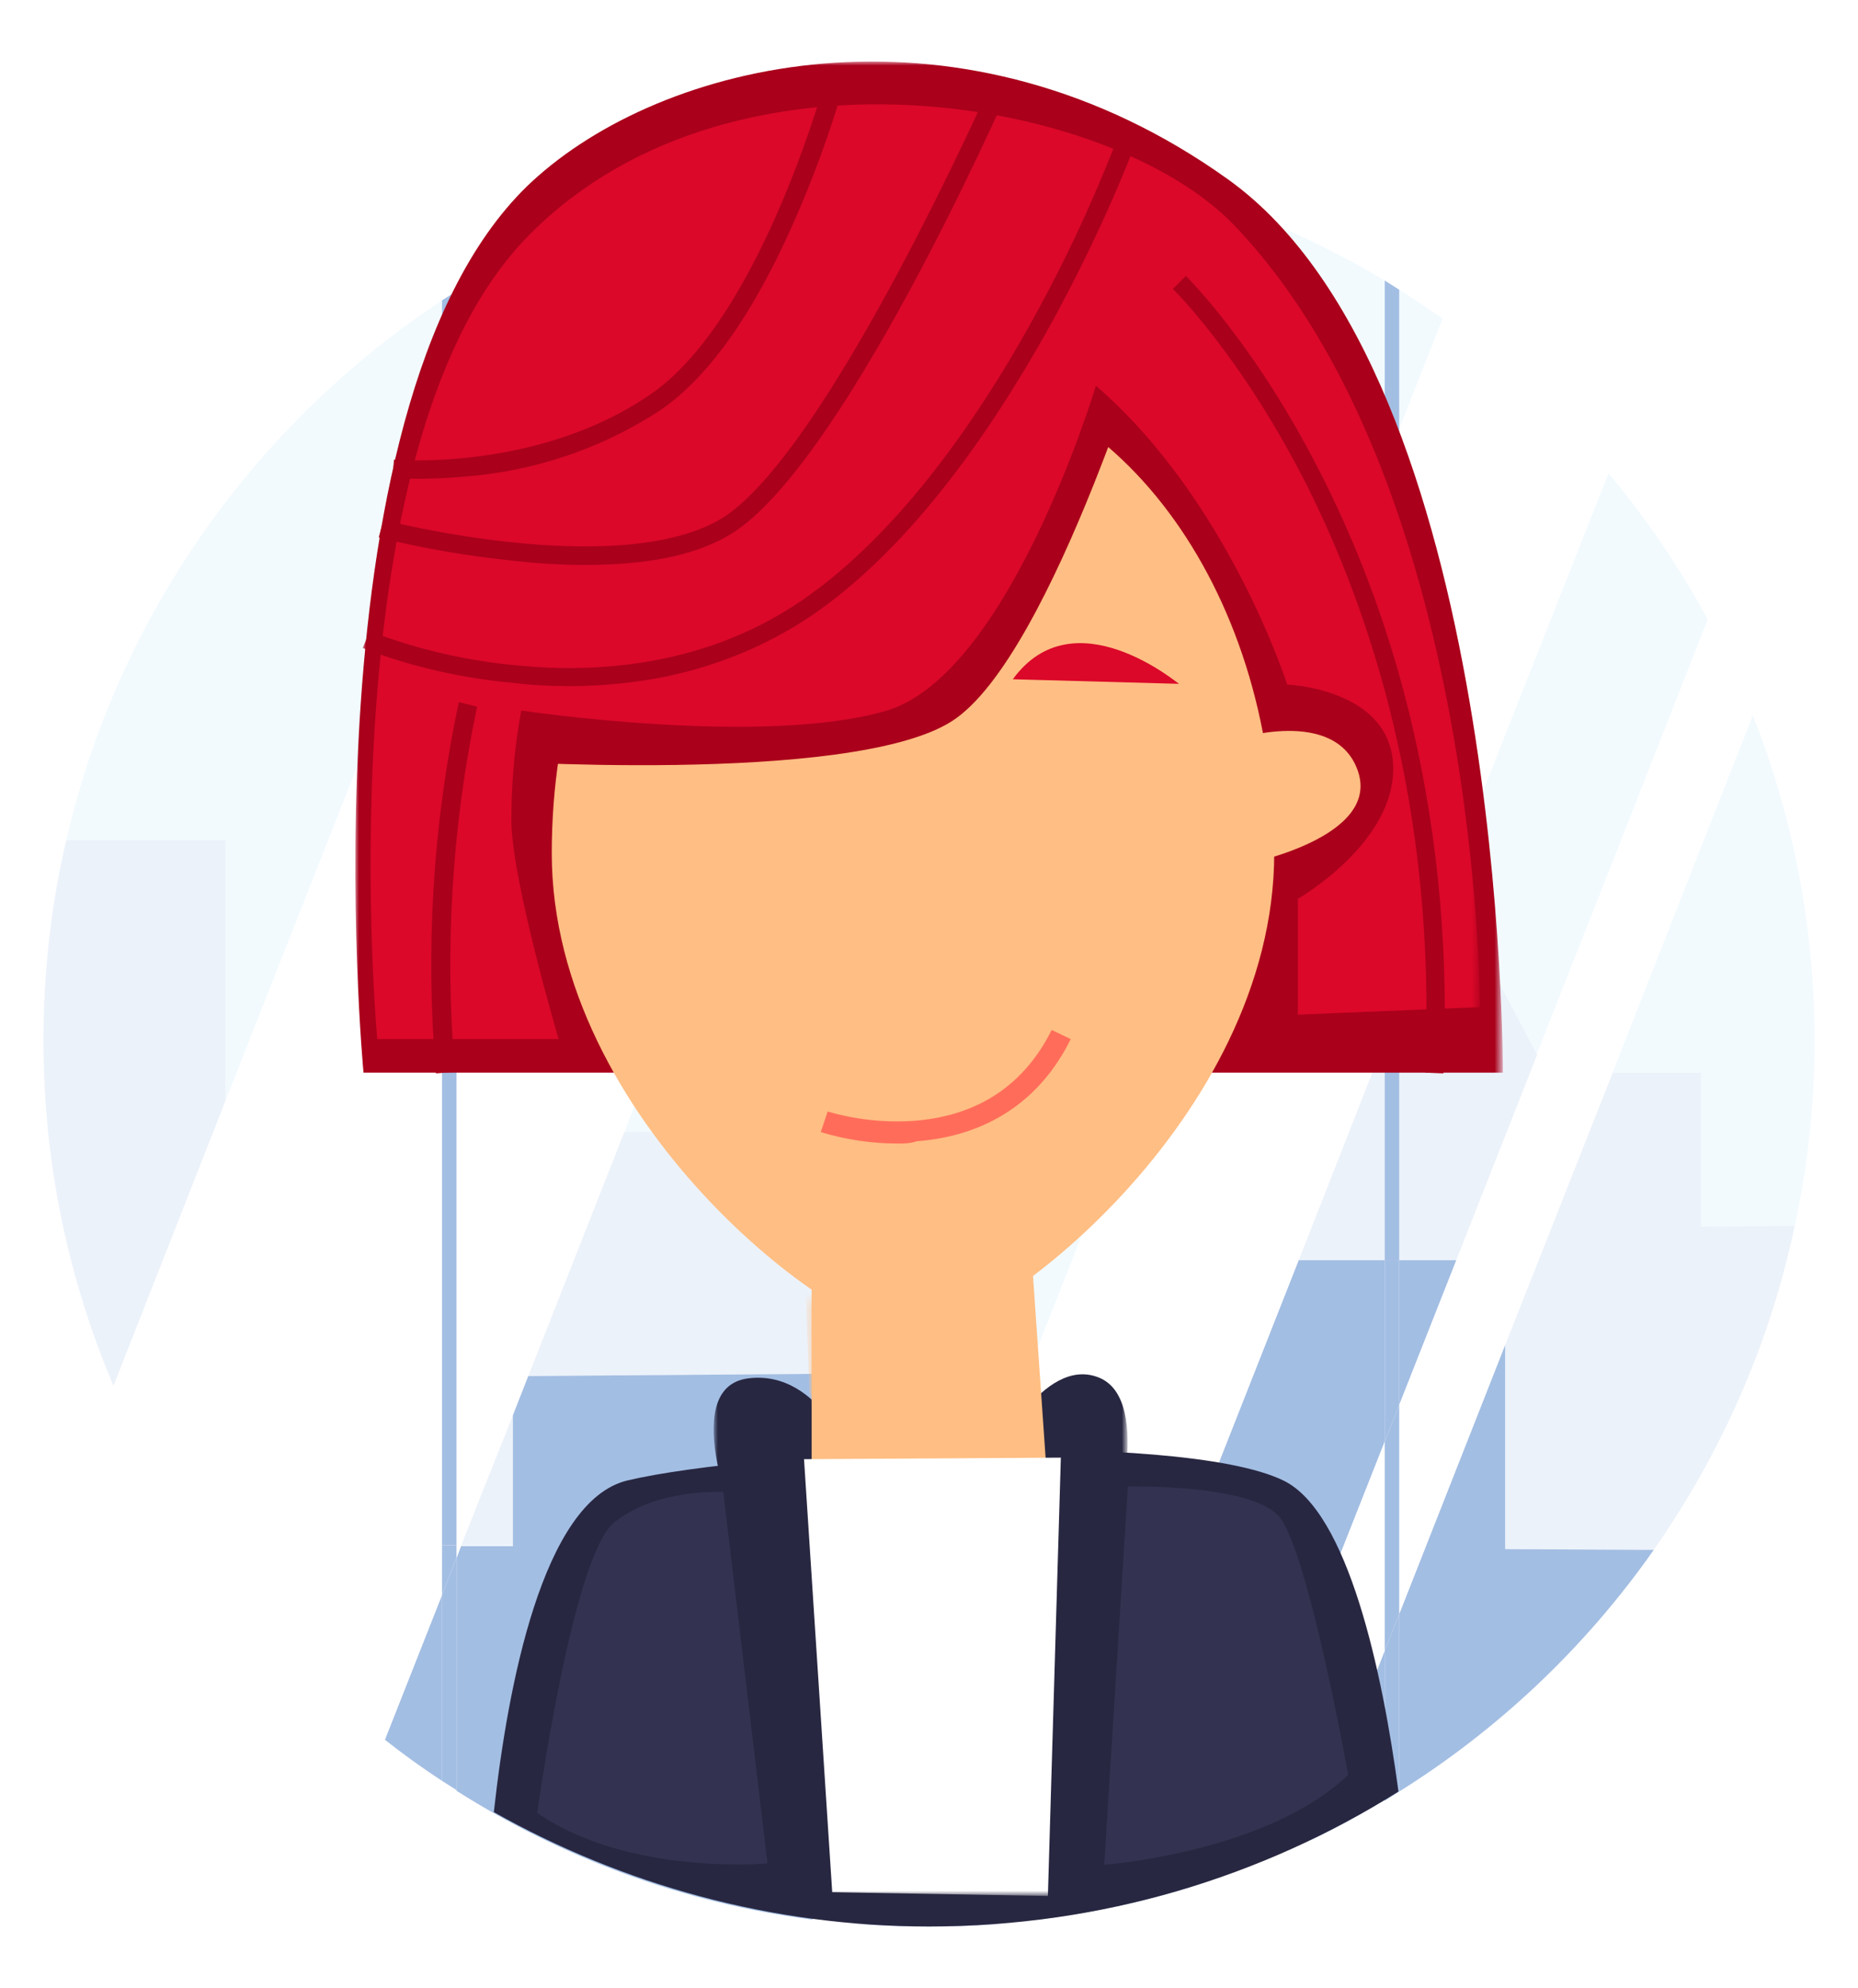 <?xml version="1.0" encoding="UTF-8"?> <svg xmlns="http://www.w3.org/2000/svg" xmlns:xlink="http://www.w3.org/1999/xlink" version="1.1" id="Layer_1" x="0px" y="0px" viewBox="0 0 243.8 260.8" style="enable-background:new 0 0 243.8 260.8;" xml:space="preserve"> <style type="text/css"> .st0{fill:#F2FAFE;} .st1{fill:#ECF2FA;} .st2{fill:#A3BEE3;} .st3{fill:#FFFFFF;} .st4{fill:#282741;} .st5{fill:#FFFFFF;filter:url(#Adobe_OpacityMaskFilter);} .st6{mask:url(#mask7_7_8865_00000049186850242431391800000001987875002026780032_);} .st7{fill:#FFBE83;} .st8{fill:#FFFFFF;filter:url(#Adobe_OpacityMaskFilter_00000086692446379027837680000002207098137657525641_);} .st9{mask:url(#mask8_7_8865_00000034770157988495248900000005849076942049935000_);} .st10{fill:url(#SVGID_1_);} .st11{fill:#FFFFFF;filter:url(#Adobe_OpacityMaskFilter_00000081628709140054361760000012503558329751729035_);} .st12{mask:url(#mask9_7_8865_00000009550248642357698940000013777155969795790465_);} .st13{fill:#AA001B;} .st14{fill:#DB0829;} .st15{fill:#FFFFFF;filter:url(#Adobe_OpacityMaskFilter_00000130609565497177829720000001407778452488590014_);} .st16{mask:url(#mask10_7_8865_00000019663208116342328160000002448076267840623235_);} .st17{fill:url(#SVGID_00000062871360589995443680000013843892946271331745_);} .st18{fill:#FFFFFF;filter:url(#Adobe_OpacityMaskFilter_00000102535312883363221910000003326068131108940167_);} .st19{mask:url(#mask11_7_8865_00000133522341994500557600000010314764221944255912_);} .st20{fill:#333351;} .st21{fill:#FF6D5A;} .st22{fill:none;} </style> <g> <g> <path class="st0" d="M189.3,41.8c-1.9-1.3-3.8-2.6-5.7-3.8v18.3L189.3,41.8z"></path> <path class="st0" d="M29.6,144.4L58,72.3V39.4C33.5,55.6,15.5,80.7,8.7,110.2h20.9V144.4z"></path> <path class="st0" d="M119.3,122.9v25.6h16.3v29.7l25.6-65v-4.4h1.7l18.8-47.7V36.8C167,28,150.2,22.3,132.2,20.8L92,122.9H119.3z"></path> <path class="st0" d="M74.5,30.4c-5.1,2.3-10,4.9-14.6,7.8v29.3L74.5,30.4z"></path> <path class="st0" d="M223.2,140.7v20.2l12.3-0.1c1.7-7.8,2.6-16,2.6-24.3c0-15.1-2.9-29.5-8.1-42.7l-18.5,46.9H223.2z"></path> <path class="st0" d="M189.8,115.9l11.8,22.5l22.5-57.1c-3.7-6.9-8.1-13.3-13.1-19.3L189.8,115.9z"></path> <polygon class="st0" points="85.8,138.6 81.9,148.5 85.8,148.5 "></polygon> <path class="st1" d="M223.2,140.7h-11.6l-14.1,35.7v26.8l19.5,0.1c8.8-12.6,15.2-26.9,18.5-42.5l-12.3,0.1V140.7z"></path> <polygon class="st1" points="135.6,148.5 119.3,148.5 119.3,122.9 92,122.9 85.8,138.6 85.8,148.5 81.9,148.5 69.3,180.5 108.1,180.2 108.2,186.8 126.3,187 126.8,200.4 135.6,178.2 "></polygon> <polygon class="st1" points="181.7,136.5 170.4,165.3 181.7,165.3 "></polygon> <polygon class="st1" points="67.3,202.7 67.3,185.6 60.5,202.7 "></polygon> <path class="st1" d="M14.9,181.8l14.7-37.4v-34.2H8.7c-2,8.5-3,17.3-3,26.3C5.7,152.6,9,167.9,14.9,181.8z"></path> <polygon class="st1" points="183.6,131.7 183.6,165.3 191.1,165.3 201.7,138.4 189.8,115.9 "></polygon> <polygon class="st1" points="161.2,108.8 161.2,113.2 162.9,108.8 "></polygon> <path class="st2" d="M108.2,186.8l-0.1-6.6l-38.8,0.3l-2,5.1v17.2h-6.8l-0.6,1.6v30.5c13.9,8.8,29.7,14.7,46.7,16.9l20.2-51.3 l-0.5-13.4L108.2,186.8z"></path> <path class="st2" d="M50.5,228.2c2.4,1.9,4.9,3.7,7.5,5.4v-24.4L50.5,228.2z"></path> <path class="st2" d="M171.9,241.4c3.4-1.6,6.6-3.4,9.8-5.3v-19.6L171.9,241.4z"></path> <polygon class="st2" points="191.1,165.3 183.6,165.3 183.6,184.3 "></polygon> <path class="st2" d="M170.4,165.3l-34.1,86.5c7.8-1,15.5-2.7,22.7-5.2l22.7-57.5v-23.8H170.4z"></path> <path class="st2" d="M197.5,176.4l-13.9,35.3V235c13.1-8.2,24.5-19,33.4-31.7l-19.5-0.1V176.4z"></path> <path class="st3" d="M59.9,124.6h15.9v23.9h6.1l3.9-9.9v-15.7H92l40.2-102.1c-3.4-0.3-6.8-0.5-10.3-0.5 c-16.9,0-32.9,3.6-47.4,10.1L59.9,67.5V124.6z"></path> <polygon class="st3" points="50.6,145.7 50.6,124.6 58,124.6 58,72.3 29.6,144.4 29.6,145.7 "></polygon> <polygon class="st3" points="85.8,122.9 85.8,138.6 92,122.9 "></polygon> <path class="st3" d="M47.2,202.7H58v-78.1h-7.4v21.1h-21v-1.3l-14.7,37.4c1,2.4,2.1,4.8,3.3,7.2h12.5L47.2,202.7z"></path> <polygon class="st3" points="60.5,202.7 67.3,185.6 67.3,180.5 69.3,180.5 81.9,148.5 75.8,148.5 75.8,124.6 59.9,124.6 59.9,202.7 "></polygon> <path class="st3" d="M58,202.7H47.2L30.7,189H18.2c7.8,15.3,18.9,28.7,32.3,39.2l7.5-19V202.7z"></path> <polygon class="st3" points="67.3,185.6 69.3,180.5 67.3,180.5 "></polygon> <polygon class="st3" points="59.9,204.3 60.5,202.7 59.9,202.7 "></polygon> <path class="st3" d="M183.6,108.8h2.5l3.7,7.1L211.1,62c-6.4-7.6-13.7-14.4-21.8-20.2l-5.7,14.5V108.8z"></path> <polygon class="st3" points="181.7,61.1 162.9,108.8 181.7,108.8 "></polygon> <polygon class="st3" points="135.6,178.2 135.6,183.1 147.1,183.1 146.8,165.3 161.2,165.3 161.2,113.2 "></polygon> <polygon class="st3" points="181.7,108.8 162.9,108.8 161.2,113.2 161.2,165.3 170.4,165.3 181.7,136.5 "></polygon> <polygon class="st3" points="135.6,178.2 126.8,200.4 127.1,206.8 147.5,206.8 147.1,183.1 135.6,183.1 "></polygon> <polygon class="st3" points="183.6,108.8 183.6,131.7 189.8,115.9 186.1,108.8 "></polygon> <polygon class="st3" points="147.1,183.1 161.2,183.1 161.2,165.3 146.8,165.3 "></polygon> <path class="st3" d="M170.4,165.3h-9.2v17.8h-14.1l0.4,23.7h-20.4l-0.3-6.4l-20.2,51.3c1.9,0.2,3.7,0.4,5.6,0.6h19.3 c1.6-0.1,3.2-0.3,4.8-0.5L170.4,165.3z"></path> <path class="st3" d="M201.7,138.4l1.2,2.3h8.7L230,93.8c-1.7-4.3-3.7-8.5-5.9-12.6L201.7,138.4z"></path> <polygon class="st3" points="197.5,165.3 197.5,176.4 211.6,140.7 202.9,140.7 201.7,138.4 191.1,165.3 "></polygon> <path class="st3" d="M181.7,189.1L159,246.6c4.4-1.5,8.7-3.2,12.9-5.2l9.8-24.9V189.1z"></path> <polygon class="st3" points="191.1,165.3 183.6,184.3 183.6,211.7 197.5,176.4 197.5,165.3 "></polygon> <path class="st2" d="M121.9,252.7c3.2,0,6.5-0.1,9.6-0.4h-19.3C115.4,252.6,118.7,252.7,121.9,252.7z"></path> <path class="st2" d="M59.9,67.5V38.2c-0.6,0.4-1.3,0.8-1.9,1.2v32.9L59.9,67.5z"></path> <path class="st2" d="M58,209.2v24.4c0.6,0.4,1.3,0.8,1.9,1.2v-30.5L58,209.2z"></path> <polygon class="st2" points="59.9,124.6 59.9,67.5 58,72.3 58,124.6 "></polygon> <rect x="58" y="124.6" class="st2" width="1.9" height="78.1"></rect> <polygon class="st2" points="58,202.7 58,209.2 59.9,204.3 59.9,202.7 "></polygon> <path class="st2" d="M183.6,56.3V38c-0.6-0.4-1.3-0.8-1.9-1.2v24.3L183.6,56.3z"></path> <polygon class="st2" points="181.7,165.3 183.6,165.3 183.6,131.7 181.7,136.5 "></polygon> <path class="st2" d="M181.7,236.2c0.6-0.4,1.3-0.8,1.9-1.2v-23.3l-1.9,4.8V236.2z"></path> <polygon class="st2" points="181.7,189.1 183.6,184.3 183.6,165.3 181.7,165.3 "></polygon> <polygon class="st2" points="183.6,108.8 183.6,56.3 181.7,61.1 181.7,108.8 "></polygon> <polygon class="st2" points="181.7,108.8 181.7,136.5 183.6,131.7 183.6,108.8 "></polygon> <polygon class="st2" points="181.7,189.1 181.7,216.5 183.6,211.7 183.6,184.3 "></polygon> </g> <path class="st4" d="M168.4,194.2c-13.8-6.7-69.2-4-86.1,0c-11.1,2.7-15.7,27.1-17.5,43.5c16.9,9.5,36.4,15,57.1,15 c22.6,0,43.8-6.5,61.6-17.7C181.4,219.3,176.9,198.3,168.4,194.2z"></path> <g> <defs> <filter id="Adobe_OpacityMaskFilter" filterUnits="userSpaceOnUse" x="93.7" y="149.4" width="54.3" height="52.7"> <feColorMatrix type="matrix" values="1 0 0 0 0 0 1 0 0 0 0 0 1 0 0 0 0 0 1 0"></feColorMatrix> </filter> </defs> <mask maskUnits="userSpaceOnUse" x="93.7" y="149.4" width="54.3" height="52.7" id="mask7_7_8865_00000049186850242431391800000001987875002026780032_"> <path class="st5" d="M248.2-5.3H-10.4v258.6h258.6V-5.3z"></path> </mask> <g class="st6"> <path class="st4" d="M112.2,192.4c0,0-4.3-12.8-14-11.6c-9.7,1.2-0.9,21.3-0.9,21.3L112.2,192.4z"></path> <path class="st4" d="M130.4,191.4c0,0,6.4-13.7,13.8-10.7c7.4,3,1.6,21.4,1.6,21.4L130.4,191.4z"></path> <path class="st7" d="M106.5,151.3v42.8h30.9l-3.1-44.7L106.5,151.3z"></path> </g> <defs> <filter id="Adobe_OpacityMaskFilter_00000022526676647881078010000012062667021413838997_" filterUnits="userSpaceOnUse" x="105.8" y="168.1" width="30.6" height="19.6"> <feColorMatrix type="matrix" values="1 0 0 0 0 0 1 0 0 0 0 0 1 0 0 0 0 0 1 0"></feColorMatrix> </filter> </defs> <mask maskUnits="userSpaceOnUse" x="105.8" y="168.1" width="30.6" height="19.6" id="mask8_7_8865_00000034770157988495248900000005849076942049935000_"> <path style="fill:#FFFFFF;filter:url(#Adobe_OpacityMaskFilter_00000022526676647881078010000012062667021413838997_);" d=" M106.5,170.5v12.6c4.3,1.9,8.8,3,13.5,3.2c7.3,0.2,15.7-5.4,15.7-5.4l-0.6-11.7L106.5,170.5z"></path> </mask> <g class="st9"> <linearGradient id="SVGID_1_" gradientUnits="userSpaceOnUse" x1="-9.975" y1="78.958" x2="-9.378" y2="78.981" gradientTransform="matrix(1 0 0 -1 0 262)"> <stop offset="0" style="stop-color:#FF9D67"></stop> <stop offset="1" style="stop-color:#FFBE83"></stop> </linearGradient> <path class="st10" d="M135.6,168.1l-29.9,1.2l0.7,18.4l29.9-1.2L135.6,168.1z"></path> </g> <defs> <filter id="Adobe_OpacityMaskFilter_00000051366147103482082190000005437922723296523657_" filterUnits="userSpaceOnUse" x="46.6" y="8.1" width="150.6" height="167.1"> <feColorMatrix type="matrix" values="1 0 0 0 0 0 1 0 0 0 0 0 1 0 0 0 0 0 1 0"></feColorMatrix> </filter> </defs> <mask maskUnits="userSpaceOnUse" x="46.6" y="8.1" width="150.6" height="167.1" id="mask9_7_8865_00000009550248642357698940000013777155969795790465_"> <path style="fill:#FFFFFF;filter:url(#Adobe_OpacityMaskFilter_00000051366147103482082190000005437922723296523657_);" d=" M248.2-5.3H-10.4v258.6h258.6V-5.3z"></path> </mask> <g class="st12"> <path class="st13" d="M47.7,140.7h149.5c0,0,0.3-91.2-36.1-117.2C126.7-1.1,88.3,7.5,70.6,23.1C39.1,50.6,47.7,140.7,47.7,140.7z "></path> <path class="st7" d="M167.2,111.9c0,34.9-37.2,63.3-47.4,63.3s-47.4-28.3-47.4-63.3c0-34.9,21.2-63.3,47.4-63.3 S167.2,77,167.2,111.9z"></path> <path class="st7" d="M162,97c0,0,13.3-4.4,16.2,4.2c2.9,8.7-14.6,12.1-14.6,12.1L162,97z"></path> <path class="st13" d="M152.1,39c0,0-13.9,47.1-27.2,55.6s-62.4,5.1-62.4,5.1s15.9-61,16.7-60.7c0.9,0.3,30.6-14.7,30.6-14.7 L152.1,39z"></path> <path class="st14" d="M132.9,89.1l21.8,0.6C154.6,89.7,140.9,78.1,132.9,89.1z"></path> </g> <defs> <filter id="Adobe_OpacityMaskFilter_00000084528976004143243300000013872769358518995085_" filterUnits="userSpaceOnUse" x="164.5" y="98.8" width="14.2" height="11.1"> <feColorMatrix type="matrix" values="1 0 0 0 0 0 1 0 0 0 0 0 1 0 0 0 0 0 1 0"></feColorMatrix> </filter> </defs> <mask maskUnits="userSpaceOnUse" x="164.5" y="98.8" width="14.2" height="11.1" id="mask10_7_8865_00000019663208116342328160000002448076267840623235_"> <path style="fill:#FFFFFF;filter:url(#Adobe_OpacityMaskFilter_00000084528976004143243300000013872769358518995085_);" d=" M165.4,100.8l0.7,7.8c0,0,11.7-2.2,10.8-6.2c-0.4-1.8-2.8-2.3-5.4-2.3C169.5,100.1,167.4,100.4,165.4,100.8"></path> </mask> <g class="st16"> <linearGradient id="SVGID_00000031920424151867320830000003104570709640065955_" gradientUnits="userSpaceOnUse" x1="-9.212" y1="138.375" x2="-8.608" y2="138.44" gradientTransform="matrix(1 0 0 -1 0 262)"> <stop offset="0" style="stop-color:#FF9D67"></stop> <stop offset="1" style="stop-color:#FFBE83"></stop> </linearGradient> <path style="fill:url(#SVGID_00000031920424151867320830000003104570709640065955_);" d="M177.6,98.8l-13.1,1.4l1,9.7l13.1-1.4 L177.6,98.8z"></path> </g> <defs> <filter id="Adobe_OpacityMaskFilter_00000023255935669381269550000013391209467532134033_" filterUnits="userSpaceOnUse" x="47.6" y="8.5" width="146.6" height="240.2"> <feColorMatrix type="matrix" values="1 0 0 0 0 0 1 0 0 0 0 0 1 0 0 0 0 0 1 0"></feColorMatrix> </filter> </defs> <mask maskUnits="userSpaceOnUse" x="47.6" y="8.5" width="146.6" height="240.2" id="mask11_7_8865_00000133522341994500557600000010314764221944255912_"> <path style="fill:#FFFFFF;filter:url(#Adobe_OpacityMaskFilter_00000023255935669381269550000013391209467532134033_);" d=" M248.2-5.3H-10.4v258.6h258.6V-5.3z"></path> </mask> <g class="st19"> <path class="st3" d="M105.5,191.4l33.7-0.2l-1.7,57.5l-28.3-0.5L105.5,191.4z"></path> <path class="st14" d="M143.8,50.6c0,0-11.3,37.7-27.4,42.6c-16.2,4.8-48,0-48,0c-0.9,4.8-1.3,9.6-1.3,14.4 c0,7.7,6.2,28.7,6.2,28.7H49.5c0,0-7.1-76.6,19.1-104.6c26.2-27.9,77.1-19.2,93.4-2.1c32.2,33.7,32.2,102.5,32.2,102.5l-23.9,1 v-15.2c0,0,12.9-7.4,12.5-17.5c-0.4-10.1-13.9-10.6-13.9-10.6S161.2,65.6,143.8,50.6"></path> <path class="st13" d="M74.7,90c-2.3,0-4.7-0.1-7.1-0.4C60.8,89,54,87.5,47.6,85l0.9-2.2c6.3,2.4,12.8,3.9,19.5,4.5 c10.3,1,25.2,0.2,38.3-9.3c13.2-9.5,23.7-25.8,30.1-37.7c4.2-7.7,7.8-15.7,10.9-23.9l2.3,0.8c-3.1,8.3-6.9,16.4-11.1,24.2 c-6.6,12.1-17.2,28.7-30.8,38.5c-6.1,4.4-13.2,7.4-20.6,8.9C83,89.6,78.9,90,74.7,90"></path> <path class="st13" d="M76.9,74.1c-3.3,0-6.7-0.2-10-0.6c-5.8-0.6-11.5-1.6-17.2-3l0.6-2.3c0.3,0.1,30.1,7.7,43.9,0.1 c13.9-7.7,36-57.7,36.2-58.2l2.2,1c-0.9,2.1-22.6,51.3-37.3,59.3C90.9,72.9,84.7,74.1,76.9,74.1z"></path> <path class="st13" d="M54.9,62.8c-2.1,0-3.3-0.1-3.4-0.1l0.2-2.4c0.2,0,18.9,1.6,33.7-8.6s23.4-42.9,23.5-43.2l2.4,0.6 c-1.7,6.2-3.8,12.2-6.3,18.1c-5.5,13-11.6,21.9-18.2,26.5c-7.1,4.7-15.2,7.6-23.6,8.6C60.4,62.6,57.7,62.8,54.9,62.8"></path> <path class="st13" d="M57.2,140.8c-1.4-16.3-0.4-32.7,3-48.7l2.4,0.6c-3.3,15.7-4.3,31.9-2.9,47.9L57.2,140.8z"></path> <path class="st13" d="M189.4,140.8l-2.4-0.1c1.6-34.9-7.5-61-15.4-76.8c-8.6-17.1-17.6-25.9-17.7-26l1.7-1.7 c0.4,0.4,9.4,9.3,18.1,26.7c5.2,10.4,9.1,21.4,11.7,32.7C188.8,110.3,190.1,125.6,189.4,140.8"></path> <path class="st20" d="M70.5,237.8c0,0,4.6-33.4,10-38c5.5-4.6,14.4-4.1,14.4-4.1l5.8,48.7C100.7,244.5,82.3,246,70.5,237.8z"></path> <path class="st20" d="M176.9,232.8c0,0-5.3-29.6-9.1-33.9S148,195,148,195l-3.1,49.6C144.9,244.6,166.3,243,176.9,232.8z"></path> <path class="st21" d="M117.8,150c-3.4,0-6.8-0.5-10.1-1.5l0.9-2.7c3.8,1.1,7.7,1.5,11.6,1.2c8.2-0.7,14.2-4.7,17.8-11.9l2.5,1.2 c-4,8.1-11,12.7-20.2,13.4C119.4,150,118.6,150,117.8,150"></path> </g> </g> <g> <path class="st22" d="M121.9,20.3c-64.2,0-116.2,52-116.2,116.2c0,43.4,23.8,81.3,59.1,101.2c1.8-16.4,6.4-40.9,17.5-43.5 c16.9-4,72.3-6.7,86.1,0c8.5,4.1,12.9,25.1,15.1,40.8c32.8-20.5,54.6-57,54.6-98.5C238.1,72.3,186.1,20.3,121.9,20.3z"></path> </g> </g> </svg> 